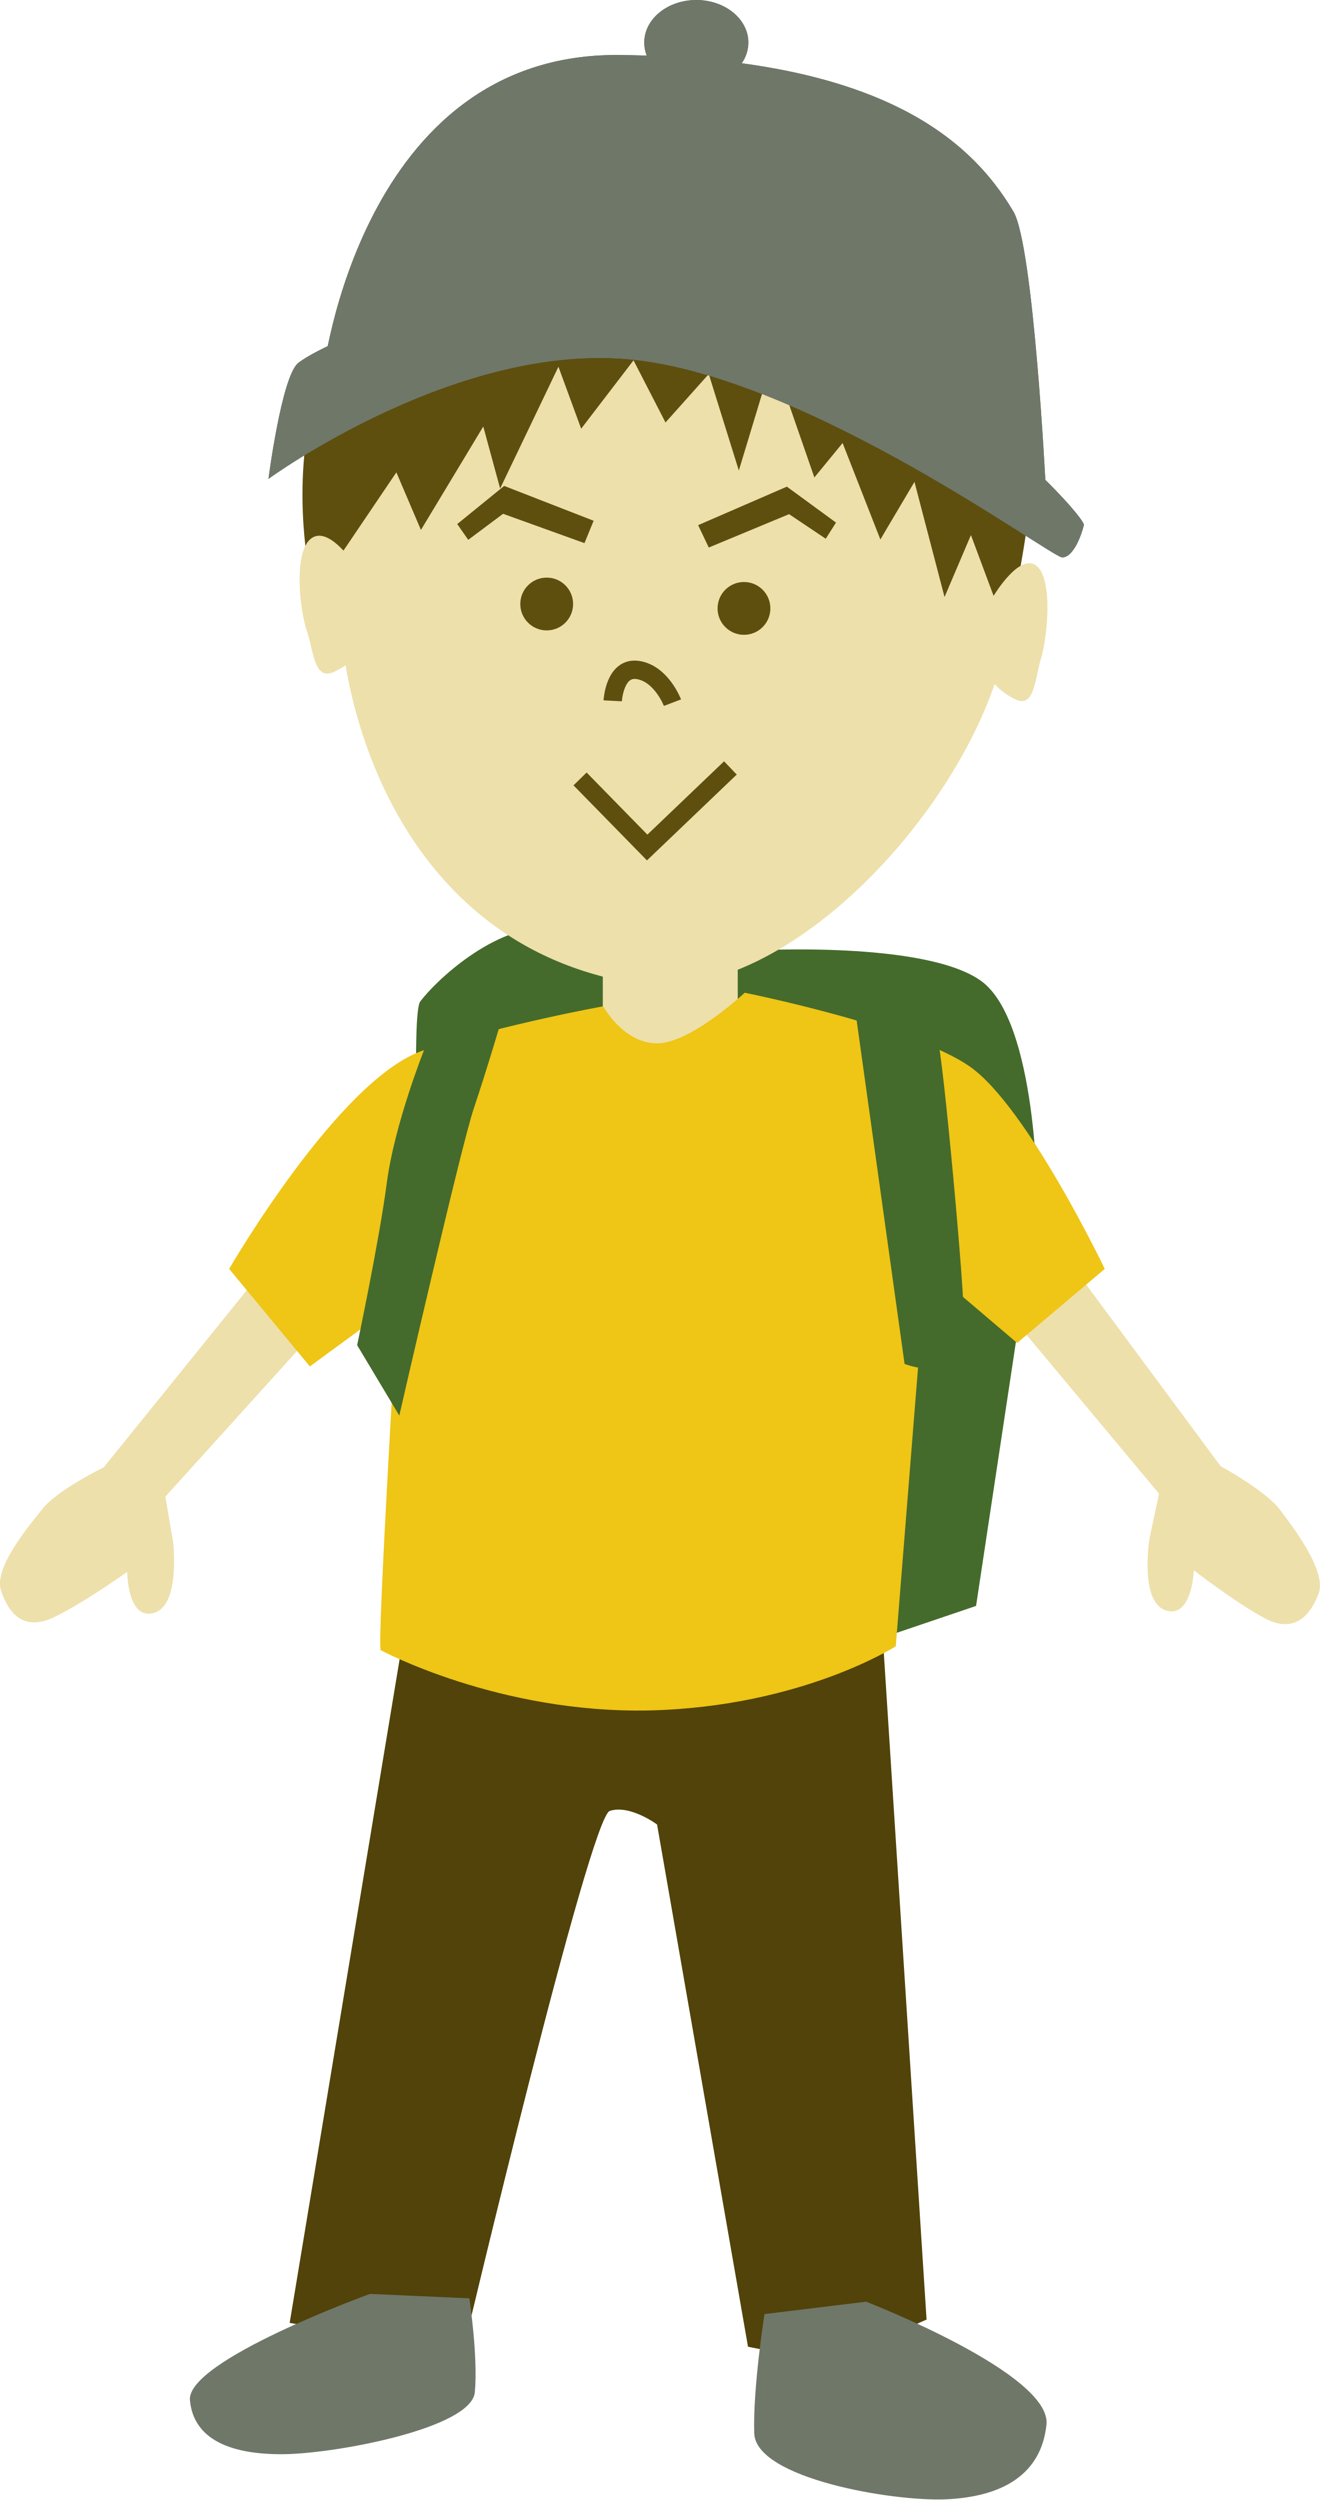 <?xml version="1.0" encoding="UTF-8"?>
<svg id="_レイヤー_2" data-name="レイヤー 2" xmlns="http://www.w3.org/2000/svg" viewBox="0 0 36 68.17">
  <g id="_レイヤー_4" data-name="レイヤー 4">
    <g>
      <path d="m20.5,25.92s4.73-.28,6.26.83c1.53,1.11,1.53,5.98,1.53,5.98l-1.67,11.06-4.1,1.39-10.64-3.41s-.83-13.91-.42-14.46,2.02-2.09,3.55-2.02c1.53.07,5.49.63,5.49.63Z" style="fill: #446b2b; stroke-width: 0px;"/>
      <path d="m17.42,26.83c4.44.68,10.14-6.12,10.14-10.49s-1.95-10.31-8.39-10.84c-6.45-.52-9.44,5.94-9.87,9.44-.43,3.5,1.25,10.84,8.12,11.89Z" style="fill: #ede0aa; stroke-width: 0px;"/>
      <path d="m17.29,9.81l-1.44,1.88-.62-1.69-1.59,3.32-.46-1.69-1.7,2.82-.67-1.57-1.44,2.13-.98.31s-.51-2.76.41-5.14c.93-2.38,1.92-4.32,3.2-5.19,1.29-.88,4.36-1.14,4.36-1.14,0,0-1.39-.94-1.75-1s-1.18-.06-1.18-.06c0,0,1.23-.88,1.85-.88s1.9.63,1.9.63c0,0,.36-.54,1.03-.54.72,0,2.47,1.39,2.47,1.39,0,0-1.34-.06-1.65,0-.29.05-.46.4-.46.4,0,0,3.77.18,5.21,1.19s3.95,3.2,3.95,3.2l-.54.06s.71,1.38.92,2.74c.35,2.3-.65,6.24-.65,6.24l-.98-2.63-.72,1.69-.82-3.14-.93,1.57-1.03-2.63-.77.94-1.13-3.26-.93,3.07-.82-2.63-1.18,1.32-.87-1.69Z" style="fill: #5e4f0f; stroke-width: 0px;"/>
      <path d="m9.73,15.48s-.74-1.17-1.24-.8-.31,1.98-.12,2.53.19,1.36.74,1.11.8-.68.8-.68l-.19-2.16Z" style="fill: #ede0aa; stroke-width: 0px;"/>
      <path d="m27.11,16.23s.7-1.17,1.16-.8.29,1.98.12,2.53-.17,1.36-.7,1.11-.76-.68-.76-.68l.17-2.16Z" style="fill: #ede0aa; stroke-width: 0px;"/>
      <polygon points="16.19 14.2 13.75 13.25 12.47 14.29 12.77 14.72 13.72 14.01 15.94 14.81 16.19 14.2" style="fill: #5e4f0f; stroke-width: 0px;"/>
      <polygon points="19.04 14.32 21.46 13.27 22.8 14.25 22.52 14.69 21.52 14.02 19.33 14.93 19.04 14.32" style="fill: #5e4f0f; stroke-width: 0px;"/>
      <circle cx="14.91" cy="16.47" r=".72" style="fill: #5e4f0f; stroke-width: 0px;"/>
      <circle cx="20.29" cy="16.59" r=".72" style="fill: #5e4f0f; stroke-width: 0px;"/>
      <path d="m16.71,19.11s.05-.94.69-.84.94.89.94.89" style="fill: none; stroke: #5e4f0f; stroke-miterlimit: 10; stroke-width: .5px;"/>
      <polyline points="15.82 21.24 17.65 23.11 19.92 20.94" style="fill: none; stroke: #5e4f0f; stroke-miterlimit: 10; stroke-width: .5px;"/>
      <rect x="16.44" y="25.87" width="3.68" height="2.94" style="fill: #ede0aa; stroke-width: 0px;"/>
      <path d="m11.02,44.51l-3.12,18.83s2.57.46,3.31.55,1.47,0,1.47,0c0,0,3.4-14.33,3.95-14.51s1.29.37,1.29.37l2.48,14.24s2.11.46,2.76.18,2.11-.92,2.11-.92l-1.19-18.55-13.04-.18Z" style="fill: #514309; stroke-width: 0px;"/>
      <path d="m7.2,34.6l-4.37,5.41s-1.25.61-1.66,1.12-1.35,1.63-1.14,2.25.62,1.12,1.46.71,1.98-1.23,1.98-1.23c0,0,0,1.33.73,1.12s.52-1.94.52-1.94l-.21-1.23,4.16-4.6-1.46-1.63Z" style="fill: #ede0aa; stroke-width: 0px;"/>
      <path d="m29.15,34.39l4.14,5.59s1.22.66,1.62,1.19,1.28,1.69,1.05,2.29-.67,1.1-1.48.66-1.92-1.3-1.92-1.3c0,0-.05,1.33-.77,1.09s-.44-1.96-.44-1.96l.26-1.22-3.97-4.76,1.52-1.57Z" style="fill: #ede0aa; stroke-width: 0px;"/>
      <path d="m10.38,44.97c-.09-.28.46-9.46.46-9.46l-2.39,1.75-2.2-2.66s3.03-5.24,5.33-5.97c2.3-.73,4.87-1.19,4.87-1.19,0,0,.55,1.01,1.47,1.01s2.39-1.38,2.39-1.38c0,0,4.59.92,6.15,2.02s3.67,5.51,3.67,5.51l-2.39,2.02-2.48-2.11-.83,10.38s-2.57,1.65-6.71,1.75c-4.13.09-7.35-1.65-7.35-1.65Z" style="fill: #efc516; stroke-width: 0px;"/>
      <path d="m11.57,28.62s-.81,2.03-1.02,3.63c-.21,1.6-.81,4.43-.81,4.43l1.15,1.92s1.68-7.33,2.03-8.37.76-2.43.76-2.43l-2.11.82Z" style="fill: #446b2b; stroke-width: 0px;"/>
      <path d="m23.35,27.73l1.32,9.46s.7.28,1.04,0,.49-1.18.56-1.39-.56-7.16-.7-7.44-2.23-.63-2.23-.63Z" style="fill: #446b2b; stroke-width: 0px;"/>
      <path d="m7.32,13.06s5.16-3.78,9.98-3.25,11.37,5.39,11.67,5.39.52-.59.59-.88-5.89-6.7-11.78-6.63-9.2,1.84-9.65,2.21-.81,3.17-.81,3.17Z" style="fill: #6f7769; stroke-width: 0px;"/>
      <path d="m8.81,10.19S9.82,1.43,16.89,1.5s9.57,2.28,10.75,4.27c.55.94.88,7.51.88,7.51,0,0-6.92-4.79-10.46-4.57-3.53.22-9.26,1.47-9.26,1.47Z" style="fill: #6f7769; stroke-width: 0px;"/>
      <path d="m10.09,62.55s-5.01,1.81-4.91,2.9,1.15,1.49,2.58,1.47c1.43-.02,5.1-.71,5.19-1.69s-.15-2.56-.15-2.56l-2.71-.12Z" style="fill: #6f7769; stroke-width: 0px;"/>
      <path d="m23.64,62.77s5.06,1.96,4.9,3.35c-.15,1.39-1.25,1.96-2.72,2.03s-5.21-.57-5.25-1.8.28-3.25.28-3.25l2.79-.34Z" style="fill: #6f7769; stroke-width: 0px;"/>
      <ellipse cx="18.99" cy="1.16" rx="1.42" ry="1.16" style="fill: #6f7769; stroke-width: 0px;"/>
      <path d="m7.32,13.06s5.16-3.78,9.98-3.25,11.37,5.39,11.67,5.39.52-.59.59-.88-5.89-6.7-11.78-6.63-9.2,1.84-9.65,2.21-.81,3.17-.81,3.17Z" style="fill: #6f7769; stroke-width: 0px;"/>
      <path d="m8.81,10.19S9.82,1.43,16.89,1.5s9.57,2.28,10.75,4.27c.55.94.88,7.51.88,7.51,0,0-6.92-4.79-10.46-4.57-3.53.22-9.26,1.47-9.26,1.47Z" style="fill: #6f7769; stroke-width: 0px;"/>
      <ellipse cx="18.99" cy="1.16" rx="1.42" ry="1.16" style="fill: #6f7769; stroke-width: 0px;"/>
    </g>
  </g>
</svg>